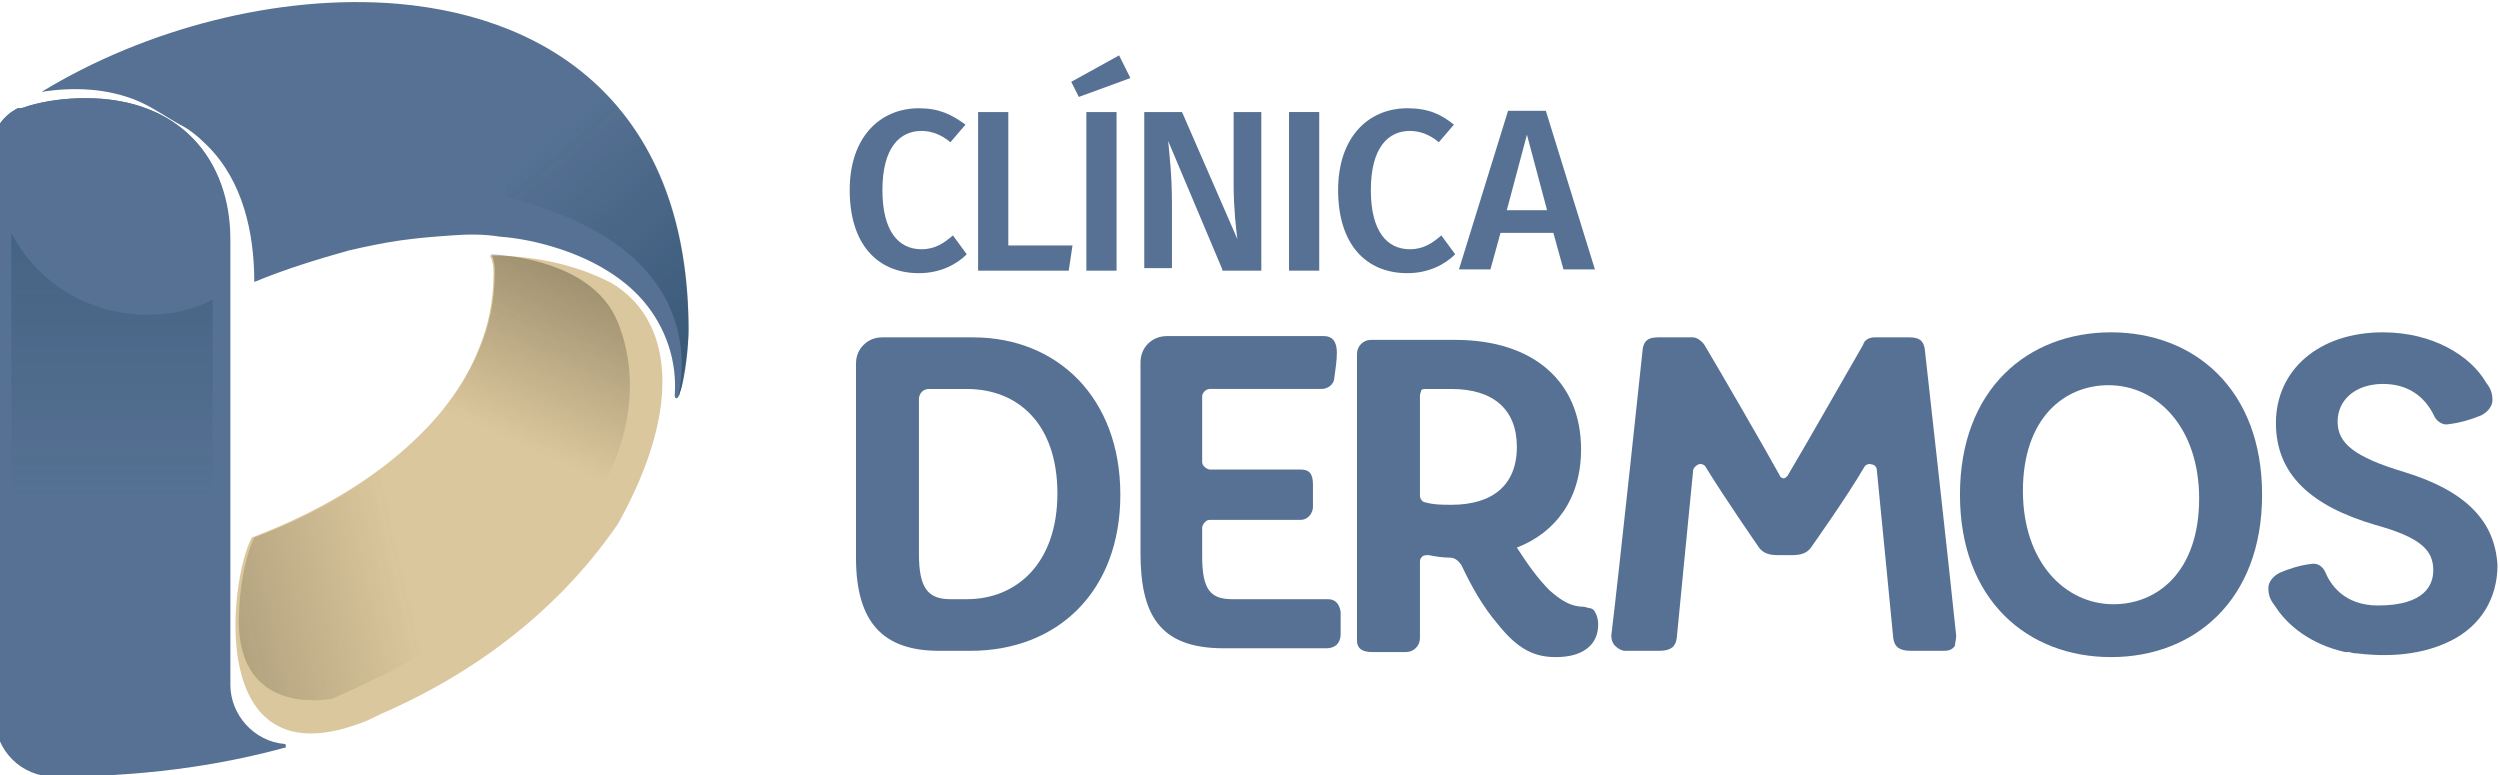 <?xml version="1.0" encoding="iso-8859-1"?>
<!-- Generator: Adobe Illustrator 16.0.0, SVG Export Plug-In . SVG Version: 6.00 Build 0)  -->
<!DOCTYPE svg PUBLIC "-//W3C//DTD SVG 1.1//EN" "http://www.w3.org/Graphics/SVG/1.1/DTD/svg11.dtd">
<svg version="1.1" id="Layer_1" xmlns="http://www.w3.org/2000/svg" xmlns:xlink="http://www.w3.org/1999/xlink" x="0px" y="0px"
	 width="198.6px" height="61.6px" viewBox="0 0 198.6 61.6" enable-background="new 0 0 198.6 61.6" xml:space="preserve">
<g>
	<path fill="#567193" d="M31.6,0.3c-9.5-0.8-20.1,2-28.3,7C5.8,6.9,8.5,7,10.9,8c1.2,0.5,2.3,1.3,3.4,1.9c0.8,0.4,1.5,1,2.2,1.7
		c2.8,2.8,3.7,6.9,3.7,10.8c2.4-1,5-1.8,7.5-2.5c1.3-0.3,2.7-0.6,4.1-0.8c1.4-0.2,2.7-0.3,4.1-0.4c1.3-0.1,2.6-0.1,3.8,0.1
		c1.4,0.1,2.9,0.4,4.2,0.8c2.7,0.8,5.4,2.2,7.2,4.3c1.8,2.1,2.7,4.8,2.5,7.5c0,0.3,0.2,0.3,0.3,0.1c0.6-1.4,0.8-4.4,0.8-5.2
		C54.7,8.9,44.2,1.4,31.6,0.3z"/>
	<g id="XMLID_4_">
		<path fill="#567193" d="M6.8,7.8C5.2,7.8,3.7,8,2.3,8.4C2,8.5,1.8,8.6,1.5,8.6c0,0,0,0,0,0c0,0-0.1,0-0.1,0l0,0
			C1.2,8.7,1.1,8.8,0.9,8.9c0,0,0,0,0,0c-0.4,0.3-0.8,0.7-1,1.1c-0.2,0.6-0.3,1.3-0.3,1.9c0,0.3,0,0.7,0,1C-0.4,19.6,5,25,11.6,25
			c1.7,0,3.3-0.4,4.8-1c0,0,0,0,0,0c0,0,0,0,0,0c0.1,0,0.4-0.2,0.8-0.4c0,0,0,0,0,0c0.3-0.1,0.6-0.3,1-0.5V23V19
			C18.3,12.8,14.4,7.8,6.8,7.8z"/>
	</g>
	<path fill="#DBC79D" d="M48.6,22.5c-2.1-1.1-5.3-2.2-9.7-2.2c0.1,0.2,0.2,0.3,0.2,0.5c0.1,0.3,0.1,0.6,0.1,1c0,2.1-0.4,4.1-1.2,6
		c-1,2.5-2.7,4.9-4.9,7c-3.3,3.2-7.8,5.9-13.1,7.9l0,0c-1.8,3.4-3.6,19.2,8.5,14.8c0.6-0.2,1.2-0.5,1.8-0.8c0,0,0,0,0,0
		C38.8,53,45,47.6,49.1,41.6C54.4,32.1,53.3,25.3,48.6,22.5z"/>
	<path fill="#567193" d="M22.6,59.1C22.6,59.1,22.6,59.1,22.6,59.1L22.6,59.1c-2.4-0.2-4.3-2.3-4.3-4.7V19c0-6.2-3.9-11.2-11.5-11.2
		C5.2,7.8,3.7,8,2.3,8.4C2,8.5,1.8,8.6,1.5,8.6c0,0,0,0,0,0c0,0-0.1,0-0.1,0l0,0C1.2,8.7,1.1,8.8,0.9,8.9c0,0,0,0,0,0
		c-0.4,0.3-0.8,0.7-1,1.1c-0.2,0.6-0.3,1.3-0.3,1.9c0,0.3,0,0.7,0,1v43.7c0,0.1,0,0.2,0,0.4c0,2.6,2.1,4.7,4.7,4.7
		c6.8,0,12.8-0.8,18.3-2.3h0c0,0,0.1,0,0.1,0l0,0c0,0,0,0,0-0.1c0,0,0-0.1,0-0.1v0C22.7,59.2,22.7,59.1,22.6,59.1z"/>
	<g>
		<g>
			<g>
				<path fill="#567193" d="M77.3,26.8c0,0-4.5,0-7.2,0c-0.6,0-1.1,0.2-1.5,0.6c-0.4,0.4-0.6,0.9-0.6,1.5c0,4.6,0,15.4,0,15.4
					c0,5.2,2.2,7.4,6.6,7.4h2.5c6.9,0,11.9-4.7,11.9-12.4S84,26.8,77.3,26.8 M76.8,47.6h-1.3c-1.8,0-2.5-0.9-2.5-3.6
					c0,0,0-9.5,0-12.3c0-0.4,0.3-0.8,0.8-0.8c1.1,0,3,0,3,0c4.1,0,7.2,2.8,7.2,8.3S80.8,47.6,76.8,47.6"/>
				<path fill="#567193" d="M105.5,47.6h-7.6c-1.7,0-2.4-0.7-2.4-3.4c0,0,0-1.5,0-2.3c0-0.1,0.1-0.3,0.2-0.4
					c0.1-0.1,0.2-0.2,0.4-0.2c1.4,0,5.3,0,7.2,0c0.3,0,0.5-0.1,0.7-0.3c0.2-0.2,0.3-0.5,0.3-0.7c0-0.8,0-1.8,0-1.8
					c0-0.9-0.3-1.2-1-1.2c0,0-5.5,0-7.2,0c-0.1,0-0.3-0.1-0.4-0.2c-0.1-0.1-0.2-0.2-0.2-0.4c0-1.2,0-4,0-5.2c0-0.3,0.3-0.6,0.6-0.6
					c1.7,0,6.8,0,8.9,0c0.5,0,1-0.4,1-0.9c0.1-0.7,0.2-1.4,0.2-2c0-0.9-0.4-1.3-1-1.3c0,0-8.5,0-12.5,0c-1.2,0-2.1,0.9-2.1,2.1
					c0,4.6,0,15.1,0,15.1c0,4.8,1.4,7.6,6.6,7.6c0,0,5.8,0,8.2,0c0.3,0,0.6-0.1,0.8-0.3s0.3-0.5,0.3-0.8c0-0.8,0-1.8,0-1.8
					C106.4,48,106.1,47.6,105.5,47.6"/>
				<path fill="#567193" d="M125.8,48.2c-1,0-1.8-0.5-2.7-1.3c-0.9-0.9-1.7-2-2.6-3.4c3.1-1.2,5.1-3.9,5.1-7.8c0-5.4-3.8-8.7-10-8.7
					c0,0-4.6,0-6.7,0c-0.6,0-1.1,0.5-1.1,1.1c0,4.7,0,22.8,0,22.8c0,0.6,0.4,0.9,1.2,0.9c0,0,1.6,0,2.7,0c0.6,0,1.1-0.5,1.1-1.1
					c0-1.6,0-4.7,0-6.1c0-0.2,0.1-0.3,0.2-0.4c0.1-0.1,0.3-0.1,0.5-0.1c0.5,0.1,1.1,0.2,1.7,0.2c0.4,0,0.7,0.3,0.9,0.6
					c0.8,1.7,1.7,3.3,2.9,4.7c1.6,2,2.9,2.6,4.6,2.6c2.2,0,3.1-1,3.3-2c0.1-0.5,0.1-1.1-0.2-1.6c-0.1-0.2-0.3-0.3-0.5-0.3
					C125.9,48.2,125.8,48.2,125.8,48.2z M115.3,40.1c-0.7,0-1.4,0-2.1-0.2c-0.2,0-0.4-0.3-0.4-0.5c0-1.5,0-6.4,0-8
					c0-0.1,0.1-0.3,0.1-0.4c0.1-0.1,0.2-0.1,0.4-0.1c0.7,0,2,0,2,0c3.3,0,5.2,1.6,5.2,4.6C120.5,38.6,118.5,40.1,115.3,40.1"/>
				<path fill="#567193" d="M167.7,26.4c-6.6,0-12,4.5-12,12.9s5.4,12.9,12,12.9c6.6,0,12-4.5,12-12.9S174.3,26.4,167.7,26.4
					 M167.9,48c-3.9,0-7.2-3.4-7.2-9c0-5.8,3.3-8.4,6.8-8.4c3.9,0,7.2,3.4,7.2,9C174.7,45.4,171.4,48,167.9,48"/>
				<path fill="#567193" d="M191,37.5c-4-1.2-5.3-2.3-5.3-4c0-1.8,1.5-3,3.6-3c1.9,0,3.3,0.9,4.1,2.6c0.2,0.4,0.7,0.7,1.1,0.6
					c0.9-0.1,1.9-0.4,2.6-0.7c0.6-0.3,0.9-0.8,0.9-1.2c0-0.5-0.1-0.9-0.5-1.4c-1.2-2.1-4.2-4-8.2-4c-5.1,0-8.5,3-8.5,7.2
					c0,4.1,2.8,6.6,7.9,8.1c3.6,1,4.6,2,4.6,3.6c0,1.1-0.6,2.8-4.4,2.8c-2.7,0-3.8-1.7-4.2-2.7c-0.2-0.4-0.6-0.7-1.1-0.6
					c-0.9,0.1-1.8,0.4-2.5,0.7c-0.6,0.3-0.9,0.8-0.9,1.2c0,0.5,0.1,0.9,0.5,1.4c1,1.6,2.9,3.1,5.6,3.7l0,0c0,0,0.1,0,0.2,0
					c0,0,0.1,0,0.1,0c0.1,0,0.3,0.1,0.5,0.1c0,0,0.1,0,0.1,0c1.6,0.2,4.7,0.4,7.5-1c2.4-1.2,3.7-3.4,3.7-6
					C198.2,41.4,195.9,39,191,37.5"/>
				<path fill="#567193" d="M155.4,50.5c-0.5-4.9-2.5-22.8-2.5-22.8c-0.1-0.6-0.4-0.9-1.2-0.9c0,0-1.8,0-2.8,0
					c-0.4,0-0.8,0.2-0.9,0.6c-1.1,1.9-4.8,8.4-6,10.4c-0.1,0.1-0.2,0.2-0.3,0.2s-0.3-0.1-0.3-0.2c-1.1-2-4.8-8.4-6-10.4
					c-0.2-0.3-0.6-0.6-0.9-0.6c-1,0-2.8,0-2.8,0c-0.8,0-1.1,0.3-1.2,0.9c0,0-1.9,17.9-2.5,22.8c0,0.3,0.1,0.6,0.3,0.8
					c0.2,0.2,0.5,0.4,0.8,0.4c1.1,0,2.7,0,2.7,0c0.9,0,1.3-0.3,1.4-1c0,0,0.9-9.3,1.3-13.3c0-0.2,0.2-0.4,0.4-0.5
					c0.2-0.1,0.5,0,0.6,0.2c1.4,2.3,4.1,6.2,4.1,6.2c0.3,0.5,0.7,0.8,1.6,0.8h0.6h0.6c0.9,0,1.3-0.3,1.6-0.8c0,0,2.7-3.8,4.1-6.2
					c0.1-0.2,0.4-0.3,0.6-0.2c0.2,0,0.4,0.2,0.4,0.5c0.4,4,1.3,13.3,1.3,13.3c0.1,0.7,0.5,1,1.4,1c0,0,1.6,0,2.7,0
					c0.3,0,0.6-0.1,0.8-0.4C155.3,51.1,155.4,50.8,155.4,50.5z"/>
			</g>
		</g>
	</g>
	<g>
		<linearGradient id="SVGID_1_" gradientUnits="userSpaceOnUse" x1="40.92" y1="35.127" x2="50.307" y2="14.249">
			<stop  offset="0" style="stop-color:#393423;stop-opacity:0"/>
			<stop  offset="1" style="stop-color:#393423"/>
		</linearGradient>
		<path opacity="0.6" fill="url(#SVGID_1_)" d="M43.4,44.5c8.5-8.5,7-16.3,5.4-19.5C46.7,21,41,20.3,39,20.2
			c0.1,0.2,0.2,0.3,0.2,0.5c0.1,0.3,0.1,0.6,0.1,1c0,2.1-0.4,4.1-1.2,6c-1,2.5-2.7,4.9-4.9,7c-0.1,0.1-0.2,0.2-0.3,0.3L43.4,44.5z"
			/>
		<linearGradient id="SVGID_2_" gradientUnits="userSpaceOnUse" x1="31.971" y1="44.684" x2="-1.866" y2="52.469">
			<stop  offset="0" style="stop-color:#393423;stop-opacity:0"/>
			<stop  offset="1" style="stop-color:#393423"/>
		</linearGradient>
		<path opacity="0.6" fill="url(#SVGID_2_)" d="M32.9,35.1c-3.3,3.1-7.6,5.7-12.7,7.6h0c-0.5,1-1.1,3.2-1.2,5.7c0,0,0,0,0,0
			c-0.6,8.8,7.4,7.1,7.4,7.1c7.8-3.4,13.2-7.1,16.8-10.6L32.9,35.1z"/>
	</g>
	<g opacity="0.8">
		<linearGradient id="SVGID_3_" gradientUnits="userSpaceOnUse" x1="43.555" y1="10.692" x2="63.378" y2="33.87">
			<stop  offset="0" style="stop-color:#0B314B;stop-opacity:0"/>
			<stop  offset="0.877" style="stop-color:#0B314B"/>
		</linearGradient>
		<path opacity="0.6" fill="url(#SVGID_3_)" d="M54.7,26.1c0,0.6-0.1,2.2-0.4,3.6c0,0,0,0,0,0.1c0,0.2-0.1,0.3-0.1,0.5
			c0,0.3-0.1,0.6-0.2,0.9c0,0,0,0.1,0,0.1c0,0.1,0,0.1-0.1,0.1c0.7-3.3,1-12.1-13.6-15.7c0,0-1-11.2-8.7-15.3
			c1.6,0.1,3.1,0.4,4.6,0.7c0.4,0.1,0.7,0.2,1.1,0.3c0.2,0.1,0.4,0.1,0.5,0.2c0.4,0.1,0.7,0.2,1.1,0.3c0.4,0.1,0.7,0.2,1.1,0.4
			c0.3,0.1,0.7,0.3,1,0.4h0c0.9,0.4,1.7,0.8,2.5,1.2c0,0,0,0,0,0C50.2,7.7,54.7,14.8,54.7,26.1z"/>
		<linearGradient id="SVGID_4_" gradientUnits="userSpaceOnUse" x1="8.945" y1="39.675" x2="8.945" y2="4.79">
			<stop  offset="0" style="stop-color:#0B314B;stop-opacity:0"/>
			<stop  offset="0.877" style="stop-color:#0B314B"/>
		</linearGradient>
		<path opacity="0.4" fill="url(#SVGID_4_)" d="M16.5,24C16.5,24,16.5,24,16.5,24C16.4,24,16.4,24,16.5,24c-1.5,0.7-3.1,1-4.8,1
			C7,25,2.9,22.4,0.9,18.5V50h16V23.8C16.7,23.9,16.5,24,16.5,24z"/>
	</g>
	<path fill="#567193" d="M76.7,9.9l-1.2,1.4c-0.7-0.6-1.5-0.9-2.3-0.9c-1.7,0-3.1,1.3-3.1,4.7c0,3.3,1.3,4.7,3.1,4.7
		c1.1,0,1.8-0.5,2.5-1.1l1.1,1.5C76,21,74.7,21.7,73,21.7c-3.3,0-5.5-2.3-5.5-6.6c0-4.2,2.4-6.5,5.5-6.5C74.6,8.6,75.6,9.1,76.7,9.9
		z"/>
	<path fill="#567193" d="M85.2,19.5l-0.3,2h-7.2V8.9h2.4v10.6H85.2z"/>
	<path fill="#567193" d="M85.7,7.7l-0.6-1.2l3.8-2.1l0.9,1.8L85.7,7.7z M86.3,21.4V8.9h2.4v12.6H86.3z"/>
	<path fill="#567193" d="M97.1,21.4l-4.3-10.2c0.1,1.1,0.3,2.7,0.3,5v5.1h-2.2V8.9h3L98.3,19c-0.1-0.7-0.3-2.5-0.3-4.3V8.9h2.2v12.6
		H97.1z"/>
	<path fill="#567193" d="M102.4,21.4V8.9h2.4v12.6H102.4z"/>
	<path fill="#567193" d="M115.5,9.9l-1.2,1.4c-0.7-0.6-1.5-0.9-2.3-0.9c-1.7,0-3.1,1.3-3.1,4.7c0,3.3,1.3,4.7,3.1,4.7
		c1.1,0,1.8-0.5,2.5-1.1l1.1,1.5c-0.8,0.8-2.1,1.5-3.8,1.5c-3.3,0-5.5-2.3-5.5-6.6c0-4.2,2.4-6.5,5.5-6.5
		C113.5,8.6,114.5,9.1,115.5,9.9z"/>
	<path fill="#567193" d="M119.2,18.5l-0.8,2.9h-2.5l3.9-12.6h3l3.9,12.6h-2.5l-0.8-2.9H119.2z M121.3,10.7l-1.6,6h3.2L121.3,10.7z"
		/>
</g>
</svg>
